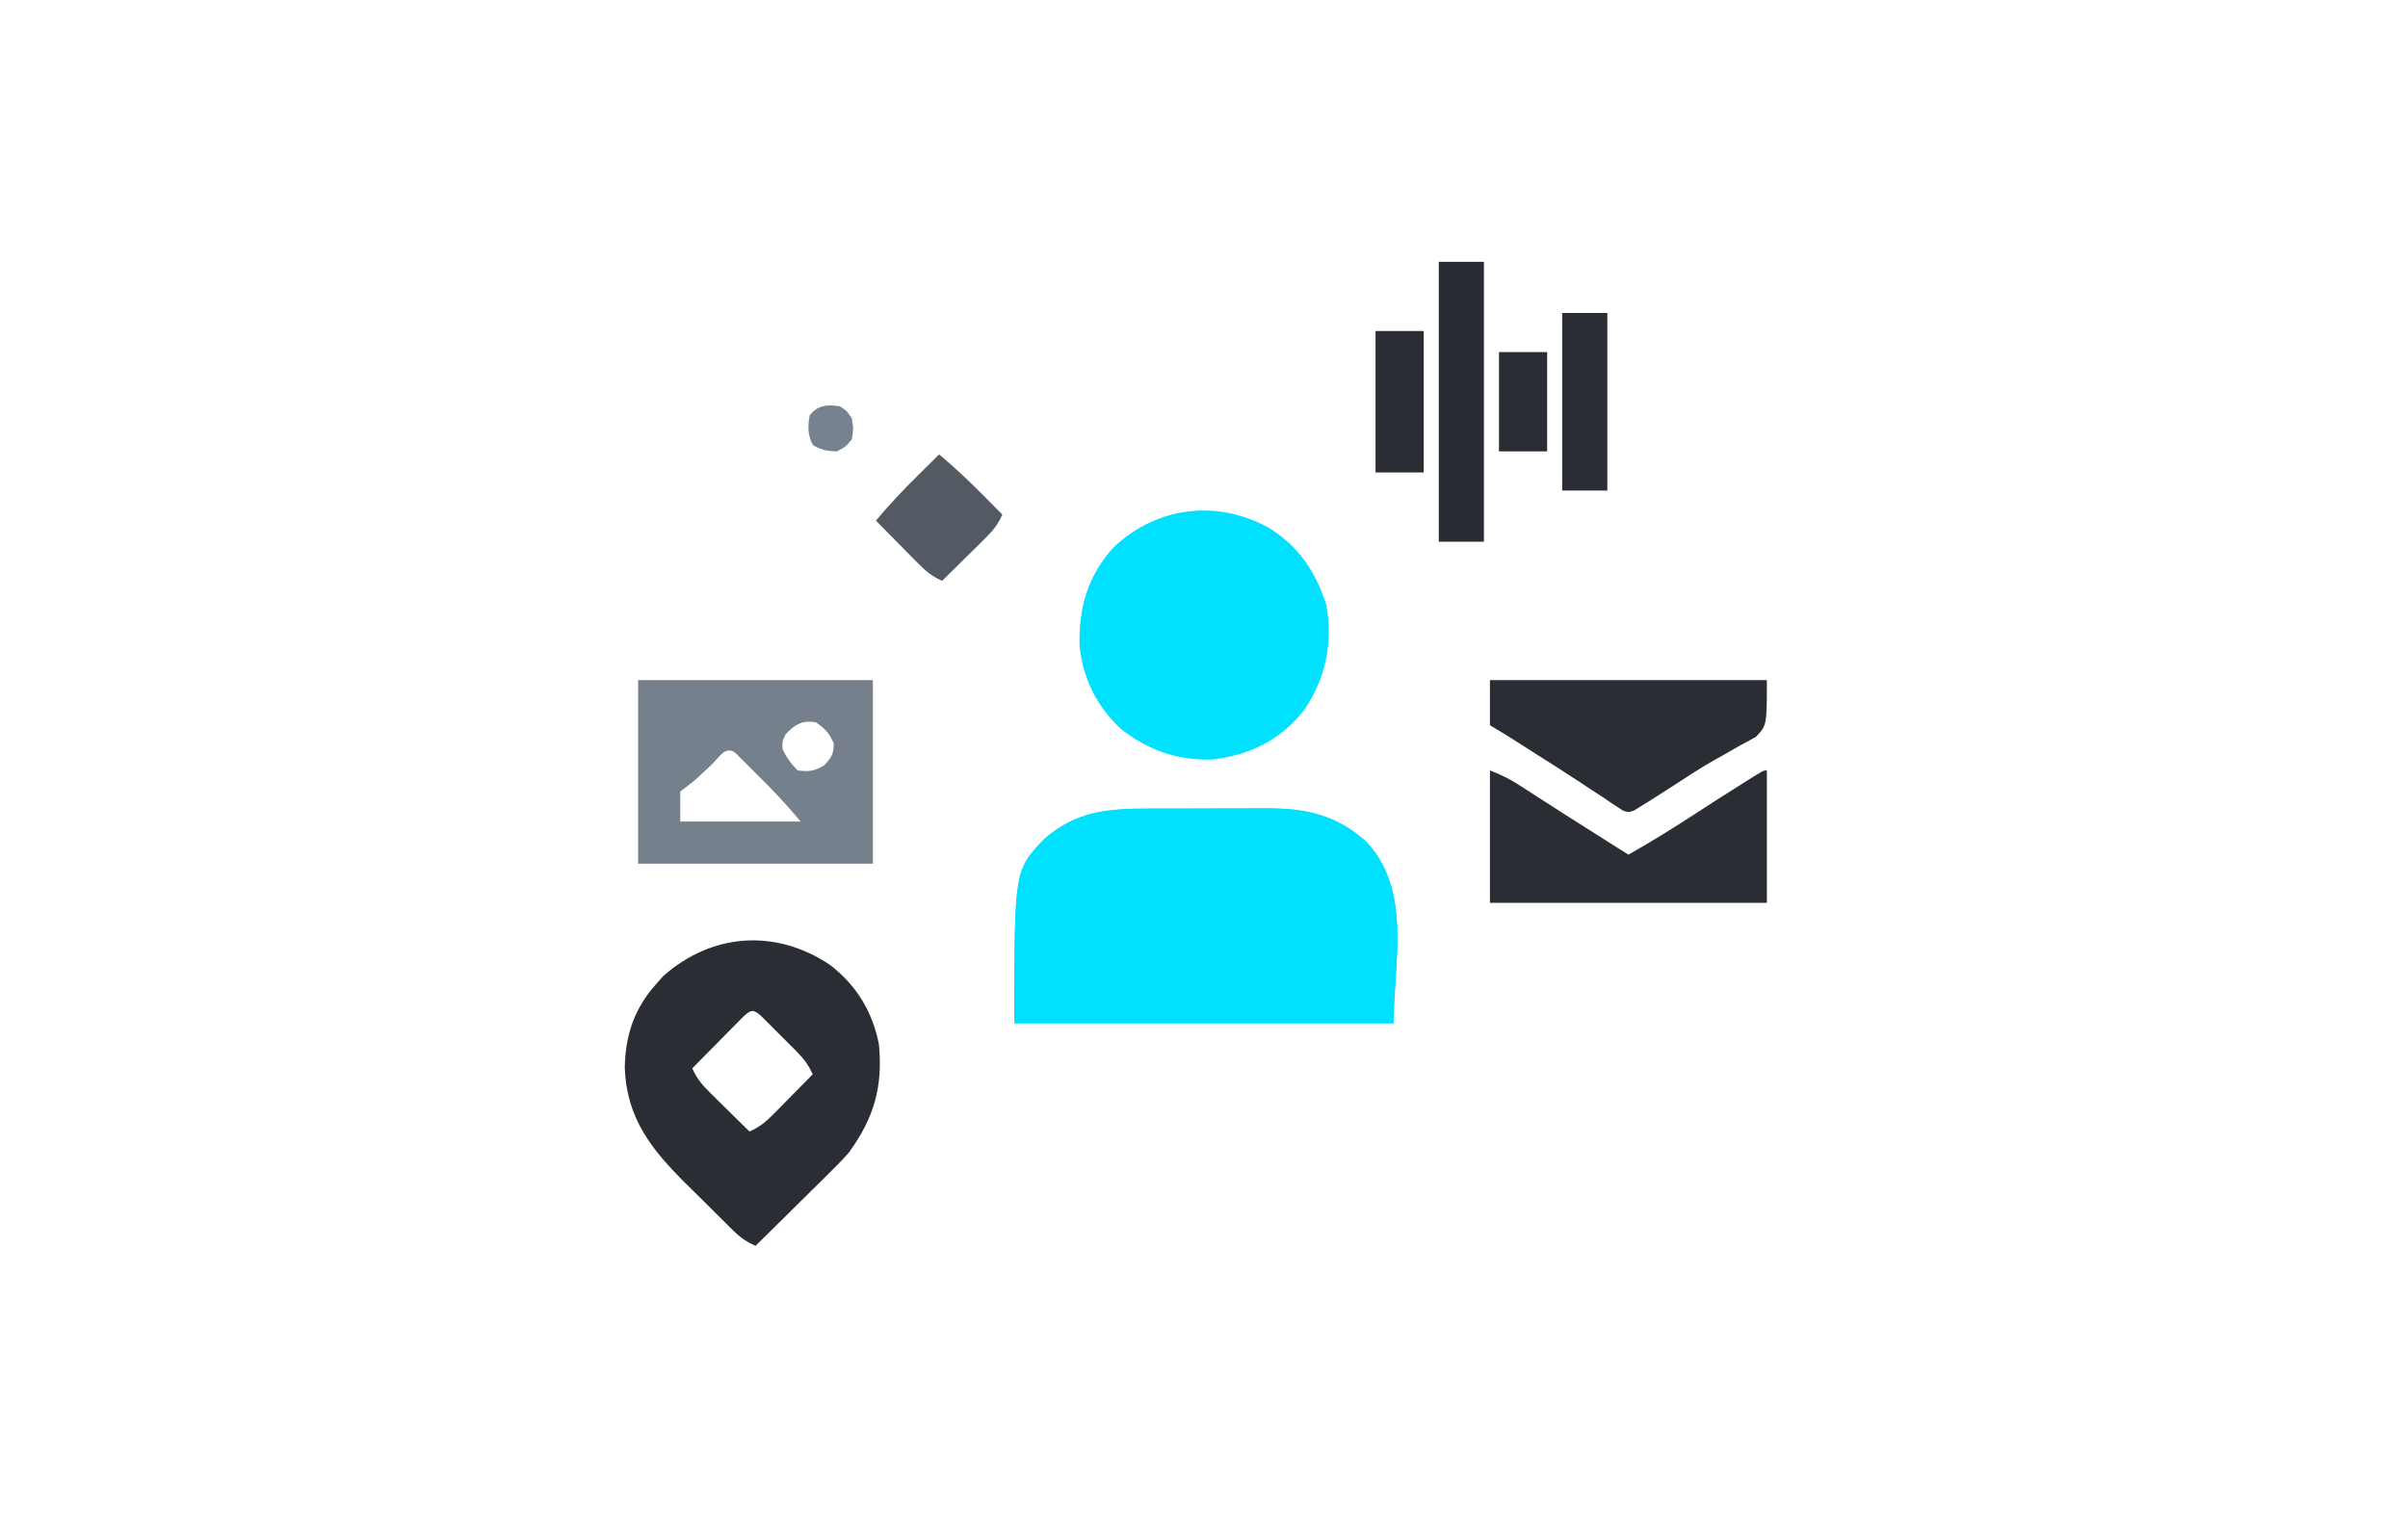 <svg width="800" height="510" viewBox="0 0 800 510" fill="none" xmlns="http://www.w3.org/2000/svg">
<path d="M381.867 268.699C383.312 268.695 384.756 268.691 386.2 268.686C389.218 268.679 392.235 268.679 395.252 268.684C399.094 268.69 402.936 268.673 406.777 268.65C409.758 268.635 412.738 268.634 415.719 268.638C417.134 268.637 418.549 268.632 419.964 268.622C433.374 268.537 443.521 270.485 453.719 279.523C469.243 295.76 463 319.875 463 340C421.42 340 379.84 340 337 340C337 289.169 337 289.169 346.984 278.75C357.658 269.483 368.257 268.684 381.867 268.699Z" fill="#00E0FF"/>
<path d="M421.426 175.32C431.387 181.448 437.029 189.841 440.613 200.891C442.923 213.491 440.483 225.237 433.375 235.812C425.555 245.807 415.511 250.814 402.961 252.379C391.527 252.846 381.389 249.317 372.441 242.258C364.386 234.808 359.722 225.404 358.656 214.477C358.331 201.977 361.449 191.036 370.109 181.734C384.542 168.297 404.156 165.92 421.426 175.32Z" fill="#00E0FF"/>
<path d="M275.75 320.625C284.526 327.411 289.846 336.103 292 347C293.36 361.122 290.362 371.547 282 383C279.668 385.686 277.177 388.176 274.633 390.66C273.953 391.335 273.274 392.011 272.573 392.707C270.431 394.832 268.278 396.948 266.125 399.062C264.658 400.514 263.192 401.967 261.727 403.42C258.159 406.955 254.582 410.48 251 414C248.175 412.711 246.097 411.354 243.887 409.178C243.016 408.325 243.016 408.325 242.127 407.456C241.202 406.534 241.202 406.534 240.258 405.594C239.612 404.954 238.966 404.315 238.3 403.656C236.934 402.301 235.571 400.942 234.21 399.581C232.15 397.525 230.074 395.485 227.996 393.445C216.402 381.95 208.097 371.547 207.562 354.625C207.814 343.792 210.762 335.09 218 327C218.763 326.134 219.526 325.267 220.312 324.375C236.547 310.028 257.645 308.522 275.75 320.625ZM247.029 337.744C245.851 338.938 245.851 338.938 244.648 340.156C243.798 341.013 242.947 341.871 242.07 342.754C241.181 343.66 240.291 344.566 239.375 345.5C238.478 346.406 237.581 347.312 236.656 348.246C234.433 350.493 232.215 352.744 230 355C231.457 358.363 233.311 360.545 235.914 363.109C237.055 364.24 237.055 364.24 238.219 365.394C239.013 366.172 239.807 366.949 240.625 367.75C241.427 368.543 242.229 369.335 243.055 370.152C245.032 372.106 247.014 374.055 249 376C252.363 374.542 254.545 372.689 257.109 370.086C257.863 369.325 258.618 368.565 259.395 367.781C260.56 366.59 260.56 366.59 261.75 365.375C262.543 364.573 263.336 363.771 264.152 362.945C266.106 360.968 268.055 358.986 270 357C268.548 353.668 266.715 351.458 264.156 348.891C263.405 348.136 262.653 347.382 261.879 346.605C261.094 345.828 260.309 345.051 259.5 344.25C258.715 343.457 257.93 342.664 257.121 341.848C256.37 341.099 255.618 340.35 254.844 339.578C254.155 338.891 253.466 338.205 252.756 337.497C250.187 335.307 249.542 335.52 247.029 337.744Z" fill="#2A2D34"/>
<path d="M212 226C237.74 226 263.48 226 290 226C290 246.13 290 266.26 290 287C264.26 287 238.52 287 212 287C212 266.87 212 246.74 212 226ZM261 244C259.838 246.394 259.838 246.394 260 249C261.386 251.837 262.77 253.77 265 256C268.76 256.501 270.534 256.279 273.812 254.312C276.276 251.708 277 250.571 277 247C275.378 243.514 274.235 242.157 271 240C266.388 239.272 264.196 240.715 261 244ZM236.188 254.312C235.12 255.31 234.051 256.306 232.98 257.301C232.267 257.968 232.267 257.968 231.54 258.65C229.775 260.198 227.878 261.591 226 263C226 266.3 226 269.6 226 273C239.2 273 252.4 273 266 273C260.993 267.146 260.993 267.146 255.73 261.598C254.987 260.853 254.244 260.109 253.479 259.342C252.722 258.59 251.966 257.837 251.188 257.062C250.024 255.894 250.024 255.894 248.838 254.701C248.101 253.966 247.364 253.23 246.605 252.473C245.937 251.805 245.268 251.137 244.579 250.449C241.151 247.302 238.874 251.797 236.188 254.312Z" fill="#76808D"/>
<path d="M495 256C498.685 257.474 501.382 258.739 504.633 260.836C505.513 261.4 506.393 261.965 507.3 262.546C508.699 263.452 508.699 263.452 510.125 264.375C512.088 265.636 514.052 266.896 516.016 268.156C517.008 268.794 517.999 269.432 519.021 270.09C523.624 273.042 528.249 275.959 532.875 278.875C534.456 279.872 536.036 280.87 537.617 281.867C538.734 282.571 539.85 283.275 541 284C548.647 279.683 556.049 275.078 563.402 270.285C568.574 266.916 573.771 263.592 579 260.312C579.689 259.878 580.377 259.444 581.087 258.997C585.88 256 585.88 256 587 256C587 270.52 587 285.04 587 300C556.64 300 526.28 300 495 300C495 285.48 495 270.96 495 256Z" fill="#2A2D34"/>
<path d="M495 226C525.36 226 555.72 226 587 226C587 241 587 241 583.398 244.816C581.755 245.787 580.077 246.7 578.375 247.562C576.549 248.611 574.723 249.66 572.898 250.711C571.938 251.239 570.977 251.767 569.987 252.312C564.851 255.214 559.946 258.475 555 261.688C553.169 262.862 551.336 264.033 549.5 265.199C548.34 265.939 548.34 265.939 547.156 266.694C546.445 267.125 545.733 267.556 545 268C544.325 268.428 543.65 268.855 542.955 269.296C541 270 541 270 539.151 269.348C538.516 268.924 537.881 268.499 537.227 268.062C536.495 267.586 535.763 267.11 535.008 266.619C534.222 266.085 533.435 265.55 532.625 265C530.927 263.886 529.229 262.773 527.531 261.66C526.637 261.066 525.742 260.472 524.82 259.86C519.962 256.656 515.04 253.554 510.125 250.438C509.193 249.843 508.26 249.248 507.299 248.635C506.419 248.073 505.539 247.512 504.633 246.934C503.858 246.439 503.084 245.945 502.286 245.435C499.878 243.923 497.438 242.463 495 241C495 236.05 495 231.1 495 226Z" fill="#2A2D34"/>
<path d="M478 87C482.95 87 487.9 87 493 87C493 117.69 493 148.38 493 180C488.05 180 483.1 180 478 180C478 149.31 478 118.62 478 87Z" fill="#292C33"/>
<path d="M312 151C317.066 155.238 321.8 159.674 326.438 164.375C327.074 165.016 327.71 165.656 328.365 166.316C329.913 167.875 331.457 169.437 333 171C331.513 174.466 329.543 176.69 326.867 179.328C326.062 180.127 325.256 180.927 324.426 181.75C323.584 182.575 322.742 183.4 321.875 184.25C321.026 185.09 320.176 185.931 319.301 186.797C317.205 188.869 315.105 190.937 313 193C309.534 191.513 307.31 189.543 304.672 186.867C303.873 186.062 303.073 185.256 302.25 184.426C301.013 183.163 301.013 183.163 299.75 181.875C298.91 181.026 298.069 180.176 297.203 179.301C295.131 177.205 293.063 175.105 291 173C295.384 167.748 300.008 162.868 304.875 158.062C305.563 157.379 306.252 156.695 306.961 155.99C308.638 154.324 310.318 152.661 312 151Z" fill="#545A63"/>
<path d="M519 104C523.95 104 528.9 104 534 104C534 123.47 534 142.94 534 163C529.05 163 524.1 163 519 163C519 143.53 519 124.06 519 104Z" fill="#2A2D33"/>
<path d="M381.867 268.699C383.312 268.695 384.756 268.691 386.2 268.686C389.218 268.679 392.235 268.679 395.252 268.684C399.094 268.69 402.936 268.673 406.777 268.65C409.758 268.635 412.738 268.634 415.719 268.638C417.134 268.637 418.549 268.632 419.964 268.622C433.374 268.537 443.521 270.485 453.719 279.523C469.243 295.76 463 319.875 463 340C421.42 340 379.84 340 337 340C337 289.169 337 289.169 346.984 278.75C357.658 269.483 368.257 268.684 381.867 268.699ZM345 285C334.485 301.292 339 317.618 339 338C379.26 338 419.52 338 461 338C463.404 306.513 463.404 306.513 451.285 281.082C441.901 272.082 430.832 271.388 418.438 271.469C416.955 271.466 415.472 271.462 413.99 271.457C410.9 271.451 407.811 271.46 404.722 271.479C400.791 271.501 396.862 271.488 392.932 271.464C389.876 271.45 386.82 271.454 383.764 271.465C382.316 271.467 380.868 271.464 379.42 271.455C365.254 271.383 354.545 273.958 345 285Z" fill="#00E0FF"/>
<path d="M457 110C462.28 110 467.56 110 473 110C473 125.51 473 141.02 473 157C467.72 157 462.44 157 457 157C457 141.49 457 125.98 457 110Z" fill="#2A2D33"/>
<path d="M498 117C503.28 117 508.56 117 514 117C514 127.89 514 138.78 514 150C508.72 150 503.44 150 498 150C498 139.11 498 128.22 498 117Z" fill="#2A2D33"/>
<path d="M279 135C281.375 136.562 281.375 136.562 283 139C283.563 142.5 283.563 142.5 283 146C280.875 148.5 280.875 148.5 278 150C274.845 149.937 272.862 149.489 270.125 147.937C268.283 144.764 268.34 141.562 269 138C271.79 134.567 274.754 134.381 279 135Z" fill="#778291"/>
</svg>
